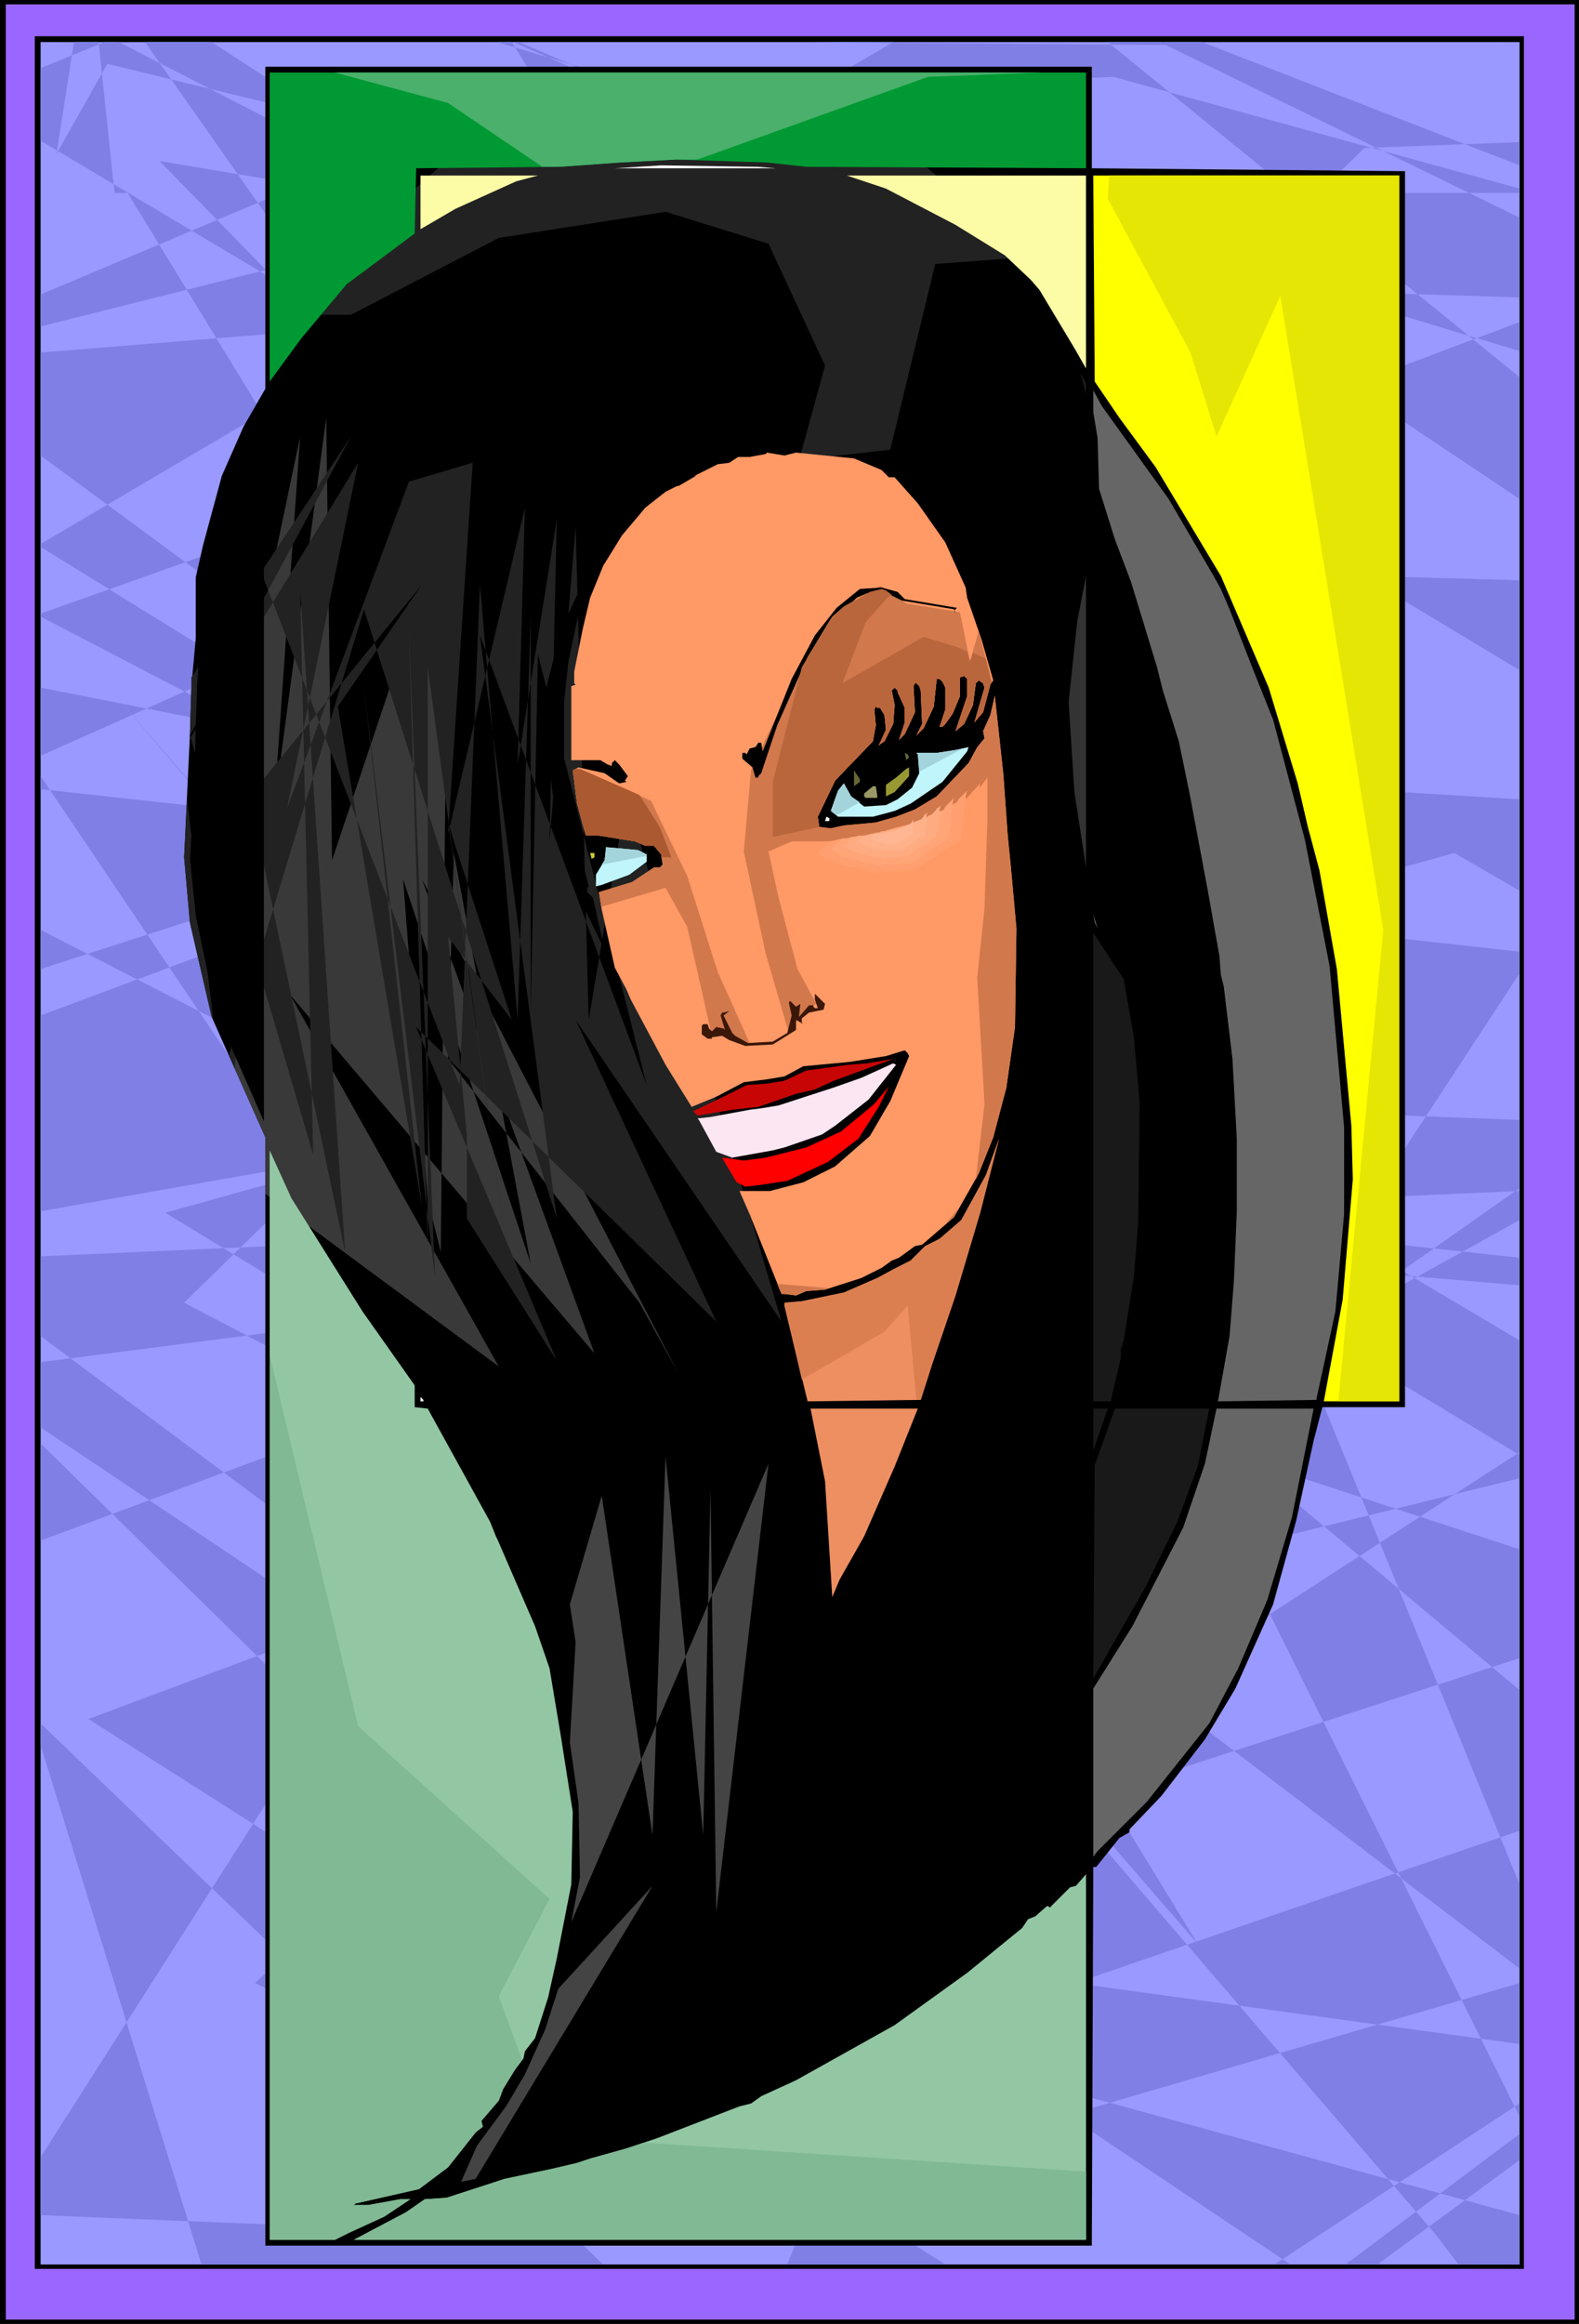 <svg xmlns="http://www.w3.org/2000/svg" fill-rule="evenodd" height="5.336in" preserveAspectRatio="none" stroke-linecap="round" viewBox="0 0 1089 1602" width="3.628in"><style>.brush0{fill:#fff}.brush1{fill:#000}.pen1{stroke:none}.brush5{fill:#fcfca7}.brush6{fill:#222}.brush10{fill:#191919}.brush11{fill:#666}.brush12{fill:#f96}.brush15{fill:#c1f5fc}.brush16{fill:#663}.brush24{fill:#ed8f61}</style><path class="pen1 brush1" d="M1089 1602H0V0h1089v1602z"/><path class="pen1" style="fill:#96f" d="M1086 1599H4V3h1082v1596z"/><path class="pen1 brush1" d="M1051 1564H24V25h1027v1539z"/><path class="pen1" style="fill:#99f" d="M1048 1561H28V29h1020v1532z"/><path class="pen1" d="m51 29-12 77 35-62 111 27 4 159-161 13v71l144 106 238-141-31-142-351 88v-22L393 49l309 141-274 363-400-79v47l325-145 354 274-460 434L28 921v-55l1020-45v20l-828 459 828 227v34h-42l-17-22L74 473l752 867L88 133h-9L68 29H51zM28 423l307-109 186 195L28 668v-27l829 425 191-47v-16L720 805 28 1062v-67l325 319 695 95v-42l-589 172-186-124-88-292 221-318 336 252-199 504h109L61 1185l699-261 288 241v97l-642 220-230-115 460-434 412 135v75l-280 91-654-398 889-248 45 26v-63l-540-33-398-407 787 132 151 101v-84L764 29h65l219 85V98l-107 4-814 796 575 301 346-528v-15L28 544v-9l161 239 859 93v19l-487-41-345-248 513-327 319 192v-62l-536-15L28 97V47l44-18h10l625 321 341-128v20L343 29h10l305 498-97 176L28 425v-2zm0 277 228-85 530 424-88 124-367-119-53-301 770 29v47l-81 57 81 48v77l-823 534-197-8v-40L782 305l88 796 178 358v-9l-169 111h11L28 984v-45l829-107 191 467v58L300 787 28 835V700zm111 861L28 1203v-15l388 373H139zm909-72-98 72h-22l120-90v18zM556 29l248 2 244 119v55l-492-15L229 75l539-22 280 77v3H592L354 29h4l446 192-513 80L100 29h46l180 117-128 336L28 377v-2L616 29h-60z" style="fill:#7f7fe5"/><path class="pen1 brush5" d="m780 415 13 44 11 42 7 20 11 61 10 52 2 15 5 34 5 48 3 18 2 61v17l-3 61-5 51-5 26-66 1 5-14 10-62 5-52v-40l-1-58-1-8v-9l-2-8-3-25 25 30 8 4 9 8 6 2 1-2-1-3-4-4-1 1-17-12-18-23-7-10-1-1-12-21-15-36-2-12 1-238 2-19 5 14 18 47z"/><path class="pen1 brush1" d="m753 116 216 2v852h-57l-6 23-12 55-16 58-26 58-21 35-30 39-22 23v2l-7 4-16 20h-2l-1 261H183V784l-37-83-15-65-4-45 4-85 1-33 3-33v-42l5-22 13-48 15-34 15-26V46h570v70z"/><path class="pen1 brush6" d="m711 177-66 5-31 128-115 13 53-9 17-62-39-84-71-22-115 18-102 53h-53L357 67l235 8 119 102z"/><path class="pen1" style="fill:#393939" d="m141 615 66-314-18 256 36-269 4 305 80-239-5 509-9-36-17-221 88 265-53-283-4 142 132 168 27 49-177-341 119 327-225-265v-9l159 283-161-119v-39l-21-47-21-122z"/><path class="pen1 brush6" d="m132 467 110-166-111 206v2l116-190-49 238 84-225 44-13-17 256 53-225-5 177 27-169-5 222 18-217 9 340 26-154 107 362-142-208 97 208-207-203 97 230-62-98v-57l-13-137 44 57-40-123-4-14 44 323-58-429v398l-13-424 18 446-49-407 40 359-58-345 58-84-119 146 66 314-31-456 9 389-85-289v-1l1-33v-6zm-3 84 18 151-1-1-15-65-4-45 2-40zm33 186 18-343 137 354 14-345 26 300 9-278v274l5-248 75 297-115-310 53 402-133-420-93 307 4 10z"/><path class="pen1" style="fill:#093" d="m749 116-193-1-27-3-63-2-38 2-42 3-99 1-1 45-47 35-31 37-22 30V50h563v66z"/><path class="pen1 brush0" d="M535 116H424l32-2 67 1 12 1z"/><path class="pen1 brush5" d="m356 125-42 19-24 14v-37h81l-15 4zm393 129-8-14-24-40-6-7-18-17-34-21-48-25-27-9h165v133z"/><path class="pen1" style="fill:#ff0" d="M965 966h-52l13-70 7-83-1-37-10-108-12-68-8-30-7-30-20-66-24-56-9-21-45-75-25-34-17-25-1-142h211v845z"/><path class="pen1 brush10" d="m749 272-4-15 4 7v8z"/><path class="pen1 brush11" d="m806 344 31 53 5 9 6 14 16 41 14 35 22 83 17 87 10 111v60l-6 67-13 60v1l-68 1 8-45 3-38 2-48v-50l-3-55-6-50-2-8-1-13-8-45-12-64-1-5-7-34-11-35-4-16-18-59-11-29-11-35-1-35-3-18v-15l6 11 46 64z"/><path class="pen1 brush1" d="m149 698-14-67-4-39 3-46 1-46 1-28 3-48 1-29 16-65 16-35 10-18v496l-33-75z"/><path class="pen1 brush12" d="m549 312 40 4 19 8 5 5h4l16 18 19 27 14 31 1 7 10 29 8 28-2 3-5 19-6 7 7-24-1-3-3-2-2 2-2 15-6 13-6 5 8-24v-12l-2-2-3 1v13l-5 12-5 7-2 2h-2l4-12v-15l-2-4-2-2h-2l-2 19-7 15-5 5 4-8-1-23-1-3-2-2h-1l-1 2 1 18-7 15-4 4 4-12v-10l-5-11v-1l-2-2-2 2 2 10-1 13-6 12-3 2-1 1 5-11-1-10-3-5h-2l-1-1-1 2 1 11-2 11-26 27-12 25 1 7 8 1 9-2 22-2 14-4 13-5 15-9 22-23 6-11 5-6-1-5 5-11 3-13v-1l6 55 3 42 2 20 4 44-1 68-6 42-9 34-10 25-17 30-22 19-5 1-11 8-5 2-7 5-14 7-25 8-13 1-7 3-8-1h-2l-22-55-7-16h21l23-6 22-11 24-21 14-24 13-31-1-2-2-2-13 4-25 4-32 3-13 7-12 2-16 2-19 10-17 7-18-29-24-45-3-7-8-15-9-40-2-12 23-7 15-10h4l2-2-1-7-5-6h-6l-7-3-25-4h-9l-6-22-3-23 4-2 18 4 10 7 5-1-1-1 2-3-6-8-3-3-2 2v2l-3-1-5-3h-20v-51l3-1-1-1v-8l6-30 5-21 9-22 13-21 11-13 5-6 14-11 8-4h1l12-7h-1l16-8 8-1 6-4h8l11-2 1-1 12 2 8-2z"/><path class="pen1" d="m399 530 50 22 25 52 21 66 22 49-12-5h-14l-17-75-15-27-44 13v2l-2-12 23-7 15-10h4l2-2-1-7-5-6h-6l-7-3-25-4h-9l-6-22-3-23 4-1zm137 355 36 3-3 1-13 1-7 3-8-1h-2l-3-7zm116-41 9-11-3 6-6 5zm21-31 6-52-5-87 5-48 2-61v-29l-18 24-43 18-53 2h-21l-16 7 7 32 13 49 13 24-10 7-9 13-16-55-15-70 5-56 25-53 33-56 31-18 18 12 37 6 7 34 6-21 9 35-1 2-5 19-6 7 7-24-1-3-3-2-2 2-2 15-6 13-6 5 8-24v-12l-2-2-3 1v13l-5 12-5 7-2 2h-2l4-12v-15l-2-4-2-2h-2l-2 19-7 15-5 5 4-8-1-23-1-3-2-2h-1l-1 2 1 18-7 15-4 4 4-12v-10l-5-11v-1l-2-2-2 2 2 10-1 13-6 12-3 2-1 1 5-11-1-10-3-5h-2l-1-1-1 2 1 11-2 11-26 27-12 25 1 7 8 1 9-2 22-2 14-4 13-5 15-9 22-23 6-11 5-6-1-5 5-11 3-13v-1l6 55 3 42 2 20 4 44-1 68-6 42-9 34-10 25-2 4z" style="fill:#d1784c"/><path class="pen1 brush1" d="m392 456-3 28v45l4 23 4 23 9 36-1 1v3l4 4 8 36-15-31-18-54-8-65 1-32 10-39 12-26 13-21-11 27-9 42zm232-43 36 6-2 2 1 2-1-3-36-6-10-5h-14l-7 3-20 18-14 23-21 47-11 33-2 2v1h-2l-2-7-7-6v-4h2l1 1 2-4 4-1 2-3h2l1 6 20-50 16-30 15-19 16-13 15-1 11 3 5 5z"/><path class="pen1" style="fill:#333" d="m741 546-4-62 6-56 6-31v201l-8-52z"/><path class="pen1 brush15" d="m650 539-22 15-11 5-15 4h-24l-5-4 5-14 4-5 5 9 9 7 15-1 8-4 10-8 5-10-1-13-1-1h14l13-2 9-2-1 3-17 21z"/><path class="pen1 brush1" d="m720 588 17 32 12 18v328H639l34-106 15-50 11-54 5-13-2-4 2-23 3-29v-41l-7-75-1-8-4-38v-8l12 42 13 29z"/><path class="pen1 brush16" d="m627 522-2 2-1-5 2 1 1 2z"/><path class="pen1" style="fill:#993" d="m617 546-6 3v-8l7-5 7-6 2-1v6l-10 11z"/><path class="pen1 brush16" d="m593 539-4 3v-11l4 6v2z"/><path class="pen1" style="fill:#996" d="M605 548v2h-8l-1-1v-2l6-5h2l1 6z"/><path class="pen1 brush0" d="M572 566h-3l1-3 2 1v2z"/><path class="pen1 brush15" d="M446 589v5l-12 9-19 7-4 1v-8l6-10 1-9 22 2 6 3z"/><path class="pen1" style="fill:#cc3" d="m410 591-2 1-1-4h3v3z"/><path class="pen1 brush11" d="m755 636-1-6 3 10-2-4z"/><path class="pen1 brush10" d="m782 715 4 45-1 83-3 37-7 44-2 6v6l-7 30h-12V643l21 32 7 40z"/><path class="pen1" style="fill:#3b1708" d="m568 696-10 2-5 4v3l1 1-5-3v7l-16 10-19 1-11-4-5-3-7 1v1h-3l-4-3v-6l1-1h3l1 3 2 2 3-3 5 1 1 1-3-10 1-2h1l4-1-4 3 6 12 2 2 9 5 17-1 10-6 3-12-2-9 1-1 4 4 3-2-1 9 7-8h3v1l1 1h2l-2-6v-4l7 7-1 4z"/><path class="pen1" style="fill:#fce6f1" d="m599 758-23 18-9 6-26 9-8 2-28 5-11-4-12-22-1-1 9-1 27-5 8-1 12-2 37-12 20-7 22-10 2 1-19 24z"/><path class="pen1" style="fill:#c80505" d="m575 745-13 6-13 3-26 9-18 2-24 4-3-3 19-9 18-9 14-1 12-2 15-7 29-4 13-1 18-3-41 15z"/><path class="pen1" style="fill:red" d="m592 785-21 16-28 13-20 3-9 1-6-3-10-17 15 2 15-2 28-7 24-11 23-19 10-12-7 14-14 22z"/><path class="pen1 brush24" d="m659 893-16 47-8 25-78 1-10-41-6-25v-2l12-1 29-6 23-10 13-7 10-5 10-10 10-5 15-13 17-31 9-25-13 51-17 57z"/><path class="pen1 brush0" d="M292 966h-2v-3l2 2v1z"/><path class="pen1 brush1" d="m560 1002 7 50 2 65 1 8-5 55-8 50-10 42-17 43-22 39-21 31-3 4-8 10-10 11-13 14-5 3-20 21-31 24-37 21-25 8-32 6 15-13 31-42 13-22 14-31 12-37 12-68-1-51-10-73-3-8-1-9-20-56-34-73-26-46-4-7h252l7 31z"/><path class="pen1 brush24" d="m617 1011-21 48-17 30-5 12-5-80-10-50h-1 75l-16 40z"/><path class="pen1 brush1" d="m749 1012-25 51-47 69-25 31-26 27-6 6 4 2 44-48 30-40 38-59 13-27v140l-35 45-33 37-65 65 1 1 53-50 46-48 6-8 27-35v112l-28 26-6 2-19 19-49 39-13 9-19 13-9 5h-2l-3 3-17 10-7 2-13 9-18 9-46 21-4 4h-7l-17 8-21 7-20 6-7 4-38 10-16 4 13-8v1l10-5 2-2 22-16 14-11h2l28-29 3-4 5-4 3-3h-1l12-13v-1l3-3 12-17 13-21 9-13 7-15 11-20 15-42 12-56 8-65 2-26v-11l9-16 17-34 32-75 5-13h111v41z"/><path class="pen1 brush10" d="M754 1000v-29h10l-10 29zm72 11-14 38-22 45-28 49-8 14 1-147 14-39h65l-8 40z"/><path class="pen1 brush11" d="m891 1046-17 57-20 47-20 38-43 54-34 34-3 4v-116l27-43 35-68 15-44 8-38h67l-15 75z"/><path class="pen1" d="m244 1544 36-19 13-9 15-1 40-13 33-7 17-4 9-3 25-7 21-7 57-22 8-2 7-5 24-11 68-38 50-36 38-31 4-6 5-2 8-7h1l1 1 8-8 6-6 4-1 7-8v252H244zm6-640 36 51v15l9 1 43 78 4 10 1 2 26 60 10 29 8 48 8 51-1 50-10 51-6 27-9 28-7 9-1 5-6 8-8 13-3 8-12 14 1 4-5 4-19 24-20 15-44 10-1 1h10l22-4h7l-18 12-24 11-10 5h-45V793l15 33 49 78z" style="fill:#93c7a4"/><path class="pen1" d="m577 562 16-9-6-4-5-9-4 5-5 14 4 3zm57-30 30-16-5 1-13 2h-14l1 1 1 12zm-219 64 31-6v-1l-6-3-22-2-1 9-2 3z" style="fill:#a3d4db"/><path class="pen1" d="m393 1201 4-69-4-26 22-75 35 234 9-261 26 261 5-239 4 292 36-309-136 316 6-31-1-51-6-42zm-64 278-11 25 10-2 122-202-65 71-9 28-14 31-13 22-20 27z" style="fill:#444"/><path class="pen1" style="fill:#ba663d" d="m553 460-20 79v38l32-7-1-7 12-25 26-27 2-11-1-11 1-2 1 1h2l3 5 1 10-5 11 1-1 3-2 6-12 1-13-2-10 2-2 2 2v1l5 11v10l-4 12 4-4 7-15-1-18 1-2h1l2 2 1 3 1 23-4 8 5-5 7-15 2-19h2l2 2 2 4v15l-4 12h2l2-2 5-7 5-12v-13l3-1 2 2v12l-8 24 6-5 6-13 2-15 2-2 3 2 1 3-7 24 6-7 5-19 1-2-4-16-9-4-2 6-2-7-7-3-23-7-56 32 16-42 15-17 3-2-4-3-3-1-8 2-18 10-8 7-2 3-19 32z"/><path class="pen1" style="fill:#ab5931" d="M456 591h7l-8-21-14-22-41-18h-3l-2 1 3 23 6 22h9l25 4 7 3h6l5 6v2z"/><path class="pen1" d="m186 934 61 256 132 119-35 67 16 44-5 7-8 13-3 8-12 14 1 4-5 4-19 24-20 15-44 10-1 1h10l22-4h7l-18 12-24 11-10 5h-45V934zm258 543 305 20v47H244l36-19 13-9 15-1 40-13 33-7 17-4 9-3 25-7 12-4z" style="fill:#80b993"/><path class="pen1" style="fill:#e6e605" d="m764 137 57 106 18 58 44-97 71 437-31 325h42V121H765l-1 16z"/><path class="pen1" style="fill:#db7f51" d="m553 951 57-33 16-18 6 65h3l8-25 16-47 17-57 13-51-9 25-17 31-15 13-10 5-10 10-10 5-13 7-23 10-29 6-12 1v2l6 25 6 26z"/><path class="pen1" style="fill:#4ab06c" d="m231 50 78 21 65 44h12l42-3 38-2h15l159-57 78-3H231z"/><path class="pen1 brush12" d="m555 591 11-10 36-6 29-8 34-15 11-12-5 39-37 25-30 3-36-8-13-8z"/><path class="pen1" style="fill:#ff9f6f" d="m564 588 1-1 1-1 1-1 2-1 1-1 1-1 1-1 1-1 4-1 4-1h4l4-1 3-1h4l4-1 4-1h3l3-1 3-1 3-1 4-1h3l3-1 3-1 4-2 3-1 4-2 3-1 4-2 3-1 4-2 3-2 1-1 2-1 1-2 1-1 1-1 1-1 2-2 1-1-1 4v4l-1 5v4l-1 4v4l-1 4v5l-4 2-4 3-4 2-4 3-4 3-4 2-4 3-4 3h-9l-4 1h-9l-3 1-4-1-4-1-4-1-3-1h-4l-4-1-4-1-4-1-1-1-1-1h-2l-1-1-2-1-1-1-2-1-1-1z"/><path class="pen1" style="fill:#ffa578" d="M573 585h1l1-1 1-1 1-1 1-1 1-1 1-1 1-1h3l3-1h3l3-1h3l4-1h3l3-1 2-1h3l3-1h2l3-1 2-1h3l3-1 2-1 3-2 3-1 3-1 3-2 3-1 3-1 3-1 1-1 1-2 1-1 1-1 1-1 1-1 1-1 1-1-1 3v4l-1 3v7l-1 4v3l-1 4-3 2-3 2-3 2-4 2-3 2-3 3-3 2-4 2h-5l-2 1h-11l-2 1-4-1-3-1h-3l-3-1-3-1h-3l-3-1-3-1h-2l-1-1-1-1-1-1h-1l-2-1-1-1-1-1z"/><path class="pen1" style="fill:#ffab81" d="m582 583 1-1 1-1 1-1 1-1h1v-1l1-1h3l2-1h5l2-1h3l2-1h3l2-1h2l2-1h2l2-1h2l2-1h2l2-1 3-1 2-1 2-1 3-1 2-1 2-1 2-1 1-1 1-1 1-1 1-1v-1h1l1-1 1-1-1 3v5l-1 3v5l-1 3v3l-3 1-2 2-3 2-2 1-3 2-2 2-3 2-2 1h-3l-2 1h-10l-2 1-2-1h-3l-2-1h-3l-2-1h-3l-2-1h-2l-1-1-1-1h-1l-1-1h-1l-1-1-1-1h-1z"/><path class="pen1" style="fill:#ffb18a" d="M591 580h1v-1h1v-1h1v-1h1l1-1h3l2-1h4l1-1h4l1-1h3l2-1h3l1-1h2l1-1 2-1h2l1-1 2-1 2-1h1l2-1 1-1 1-1v-1h1v-1h1l1-1-1 2v6l-1 2v6l-2 1-2 1-2 1-2 2-2 1-2 1-1 1-2 2h-11l-1 1-2-1h-2l-1-1h-4l-2-1h-3l-1-1h-1v-1h-1l-1-1h-1l-1-1z"/><path class="pen1" style="fill:#ffb793" d="m600 578 3-3 9-1 7-2 9-4 2-3-1 10-9 6-7 1-9-2-4-2z"/></svg>
